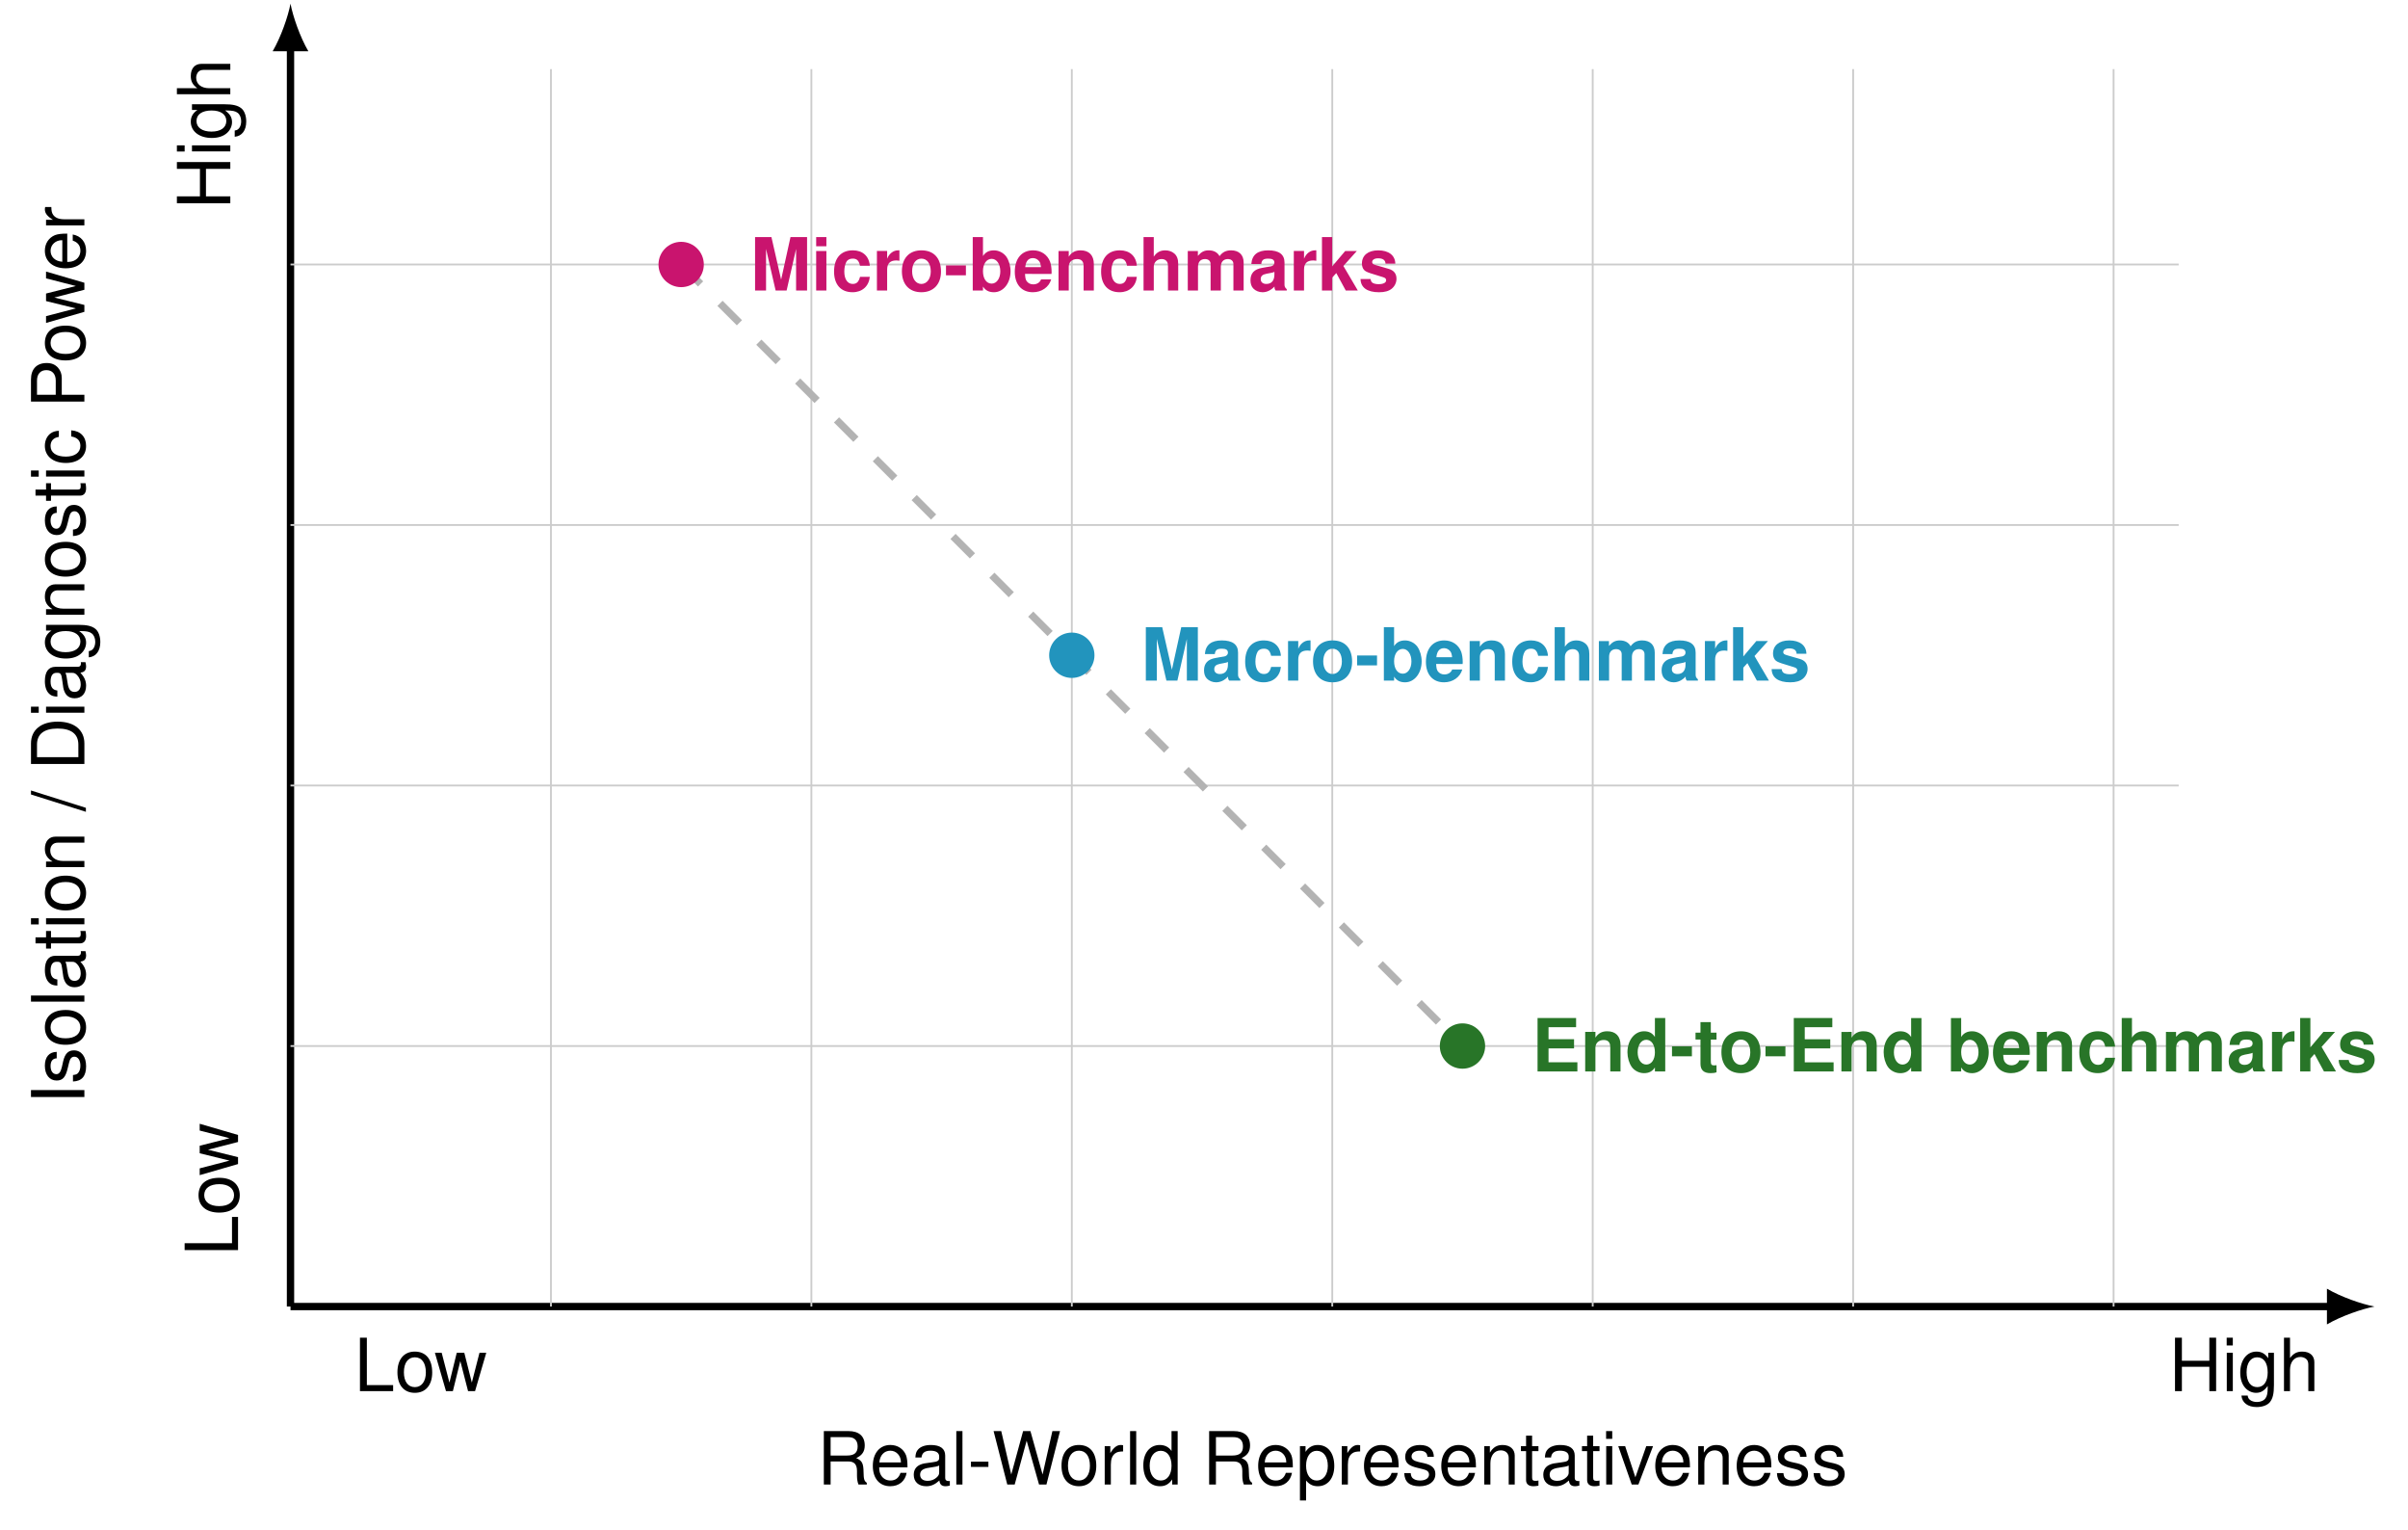 <?xml version="1.0" encoding="UTF-8" standalone="no"?>
<!-- Created with Inkscape (http://www.inkscape.org/) -->

<svg
   version="1.1"
   id="svg1"
   width="349.368"
   height="221.985"
   viewBox="0 0 349.368 221.985"
   xmlns="http://www.w3.org/2000/svg"
   xmlns:svg="http://www.w3.org/2000/svg">
  <defs
     id="defs1" />
  <g
     id="g1">
    <path
       id="path1"
       d="M 0,0 V 137.072"
       style="fill:none;stroke:#000000;stroke-width:0.797;stroke-linecap:butt;stroke-linejoin:miter;stroke-miterlimit:10;stroke-dasharray:none;stroke-opacity:1"
       transform="matrix(1.333,0,0,-1.333,42.148,189.508)" />
    <path
       id="path2"
       d="M 4.662,0 C 3.281,0.259 1.036,1.036 -0.518,1.943 V -1.943 C 1.036,-1.036 3.281,-0.259 4.662,0"
       style="fill:#000000;fill-opacity:1;fill-rule:nonzero;stroke:none"
       transform="matrix(0,-1.333,-1.333,0,42.148,6.746)" />
    <path
       id="path3"
       d="M 1.548,-5.814 H 0.798 v 5.813 H 1.548 Z m 4.16,2.801 c -0.012,-0.82 -0.551,-1.289 -1.512,-1.289 -0.973,0 -1.605,0.504 -1.605,1.277 0,0.656 0.34,0.973 1.324,1.207 l 0.621,0.152 c 0.457,0.105 0.645,0.281 0.645,0.586 0,0.387 -0.387,0.645 -0.973,0.645 -0.363,0 -0.656,-0.105 -0.832,-0.281 -0.105,-0.117 -0.152,-0.234 -0.188,-0.527 h -0.703 c 0.035,0.961 0.574,1.43 1.664,1.43 1.055,0 1.723,-0.527 1.723,-1.324 0,-0.621 -0.352,-0.973 -1.184,-1.172 L 4.056,-2.451 C 3.517,-2.579 3.282,-2.755 3.282,-3.048 c 0,-0.387 0.34,-0.633 0.891,-0.633 0.527,0 0.82,0.234 0.832,0.668 z m 2.66,-1.289 c -1.172,0 -1.887,0.844 -1.887,2.25 0,1.395 0.703,2.238 1.898,2.238 1.172,0 1.887,-0.844 1.887,-2.215 0,-1.441 -0.691,-2.273 -1.898,-2.273 z m 0.012,0.621 c 0.75,0 1.195,0.609 1.195,1.652 0,0.973 -0.469,1.594 -1.195,1.594 -0.75,0 -1.195,-0.609 -1.195,-1.617 0,-1.008 0.445,-1.629 1.195,-1.629 z m 3.46,-2.133 h -0.668 v 5.813 h 0.668 z m 4.828,5.426 c -0.07,0.012 -0.105,0.012 -0.141,0.012 -0.234,0 -0.363,-0.117 -0.363,-0.328 V -3.154 c 0,-0.75 -0.539,-1.148 -1.57,-1.148 -0.609,0 -1.113,0.176 -1.383,0.492 -0.199,0.211 -0.27,0.457 -0.293,0.867 h 0.668 c 0.059,-0.504 0.363,-0.738 0.984,-0.738 0.598,0 0.938,0.223 0.938,0.621 v 0.176 c 0,0.281 -0.176,0.398 -0.703,0.457 -0.938,0.117 -1.078,0.152 -1.336,0.258 -0.48,0.199 -0.727,0.574 -0.727,1.113 0,0.762 0.516,1.242 1.371,1.242 0.516,0 0.938,-0.188 1.418,-0.621 0.047,0.422 0.246,0.621 0.68,0.621 0.141,0 0.234,-0.023 0.457,-0.07 z M 15.508,-1.314 c 0,0.223 -0.07,0.352 -0.27,0.539 -0.27,0.246 -0.598,0.375 -0.984,0.375 -0.516,0 -0.82,-0.246 -0.82,-0.668 0,-0.445 0.293,-0.668 0.996,-0.762 0.703,-0.105 0.844,-0.129 1.078,-0.234 z m 3.352,-2.859 h -0.691 v -1.148 h -0.656 v 1.148 h -0.562 v 0.539 h 0.562 v 3.152 c 0,0.422 0.281,0.668 0.797,0.668 0.164,0 0.328,-0.023 0.551,-0.059 v -0.562 c -0.094,0.023 -0.199,0.035 -0.316,0.035 -0.293,0 -0.375,-0.082 -0.375,-0.375 V -3.634 h 0.691 z m 1.386,0 h -0.656 v 4.172 h 0.656 z m 0,-1.641 h -0.668 v 0.844 h 0.668 z m 2.739,1.512 c -1.172,0 -1.887,0.844 -1.887,2.25 0,1.395 0.703,2.238 1.898,2.238 1.172,0 1.887,-0.844 1.887,-2.215 0,-1.441 -0.691,-2.273 -1.898,-2.273 z m 0.012,0.621 c 0.75,0 1.195,0.609 1.195,1.652 0,0.973 -0.469,1.594 -1.195,1.594 -0.75,0 -1.195,-0.609 -1.195,-1.617 0,-1.008 0.445,-1.629 1.195,-1.629 z m 2.815,-0.492 v 4.172 H 26.48 V -2.31 c 0,-0.844 0.445,-1.406 1.125,-1.406 0.527,0 0.867,0.316 0.867,0.82 v 2.895 h 0.656 V -3.154 c 0,-0.691 -0.516,-1.148 -1.324,-1.148 -0.621,0 -1.02,0.246 -1.383,0.832 v -0.703 z m 7.904,-1.641 -1.887,5.977 h 0.434 l 1.887,-5.977 z m 3.319,5.813 h 2.238 c 1.465,0 2.367,-1.102 2.367,-2.906 0,-1.805 -0.902,-2.906 -2.367,-2.906 h -2.238 z m 0.738,-0.656 V -5.158 h 1.371 c 1.148,0 1.746,0.773 1.746,2.25 0,1.477 -0.598,2.25 -1.746,2.25 z M 43.27,-4.173 h -0.656 v 4.172 h 0.656 z m 0,-1.641 h -0.668 v 0.844 h 0.668 z m 4.84,5.426 c -0.07,0.012 -0.105,0.012 -0.141,0.012 -0.234,0 -0.363,-0.117 -0.363,-0.328 V -3.154 c 0,-0.75 -0.539,-1.148 -1.57,-1.148 -0.609,0 -1.113,0.176 -1.383,0.492 -0.199,0.211 -0.27,0.457 -0.293,0.867 h 0.668 c 0.059,-0.504 0.363,-0.738 0.984,-0.738 0.598,0 0.938,0.223 0.938,0.621 v 0.176 c 0,0.281 -0.176,0.398 -0.703,0.457 -0.938,0.117 -1.078,0.152 -1.336,0.258 -0.48,0.199 -0.727,0.574 -0.727,1.113 0,0.762 0.516,1.242 1.371,1.242 0.516,0 0.938,-0.188 1.418,-0.621 0.047,0.422 0.246,0.621 0.68,0.621 0.141,0 0.234,-0.023 0.457,-0.07 z M 46.949,-1.314 c 0,0.223 -0.07,0.352 -0.27,0.539 -0.27,0.246 -0.598,0.375 -0.984,0.375 -0.516,0 -0.82,-0.246 -0.82,-0.668 0,-0.445 0.293,-0.668 0.996,-0.762 0.703,-0.105 0.844,-0.129 1.078,-0.234 z m 4.605,-2.859 v 0.598 c -0.328,-0.492 -0.738,-0.727 -1.277,-0.727 -1.055,0 -1.77,0.926 -1.77,2.285 0,0.68 0.176,1.242 0.527,1.641 0.305,0.352 0.75,0.562 1.195,0.562 0.516,0 0.891,-0.223 1.266,-0.75 v 0.211 c 0,0.562 -0.07,0.914 -0.246,1.137 -0.176,0.246 -0.516,0.398 -0.926,0.398 -0.293,0 -0.574,-0.082 -0.75,-0.223 -0.152,-0.129 -0.223,-0.234 -0.258,-0.48 h -0.68 c 0.07,0.785 0.691,1.254 1.664,1.254 0.621,0 1.16,-0.199 1.43,-0.527 0.316,-0.387 0.445,-0.914 0.445,-1.887 V -4.173 Z m -1.207,0.492 c 0.727,0 1.148,0.609 1.148,1.652 0,0.996 -0.434,1.594 -1.137,1.594 -0.727,0 -1.16,-0.609 -1.16,-1.617 0,-1.008 0.445,-1.629 1.148,-1.629 z m 2.921,-0.492 v 4.172 h 0.668 V -2.31 c 0,-0.844 0.445,-1.406 1.125,-1.406 0.527,0 0.867,0.316 0.867,0.82 v 2.895 h 0.656 V -3.154 c 0,-0.691 -0.516,-1.148 -1.324,-1.148 -0.621,0 -1.02,0.246 -1.383,0.832 v -0.703 z m 6.038,-0.129 c -1.172,0 -1.887,0.844 -1.887,2.25 0,1.395 0.703,2.238 1.898,2.238 1.172,0 1.887,-0.844 1.887,-2.215 0,-1.441 -0.691,-2.273 -1.898,-2.273 z m 0.012,0.621 c 0.75,0 1.195,0.609 1.195,1.652 0,0.973 -0.469,1.594 -1.195,1.594 -0.75,0 -1.195,-0.609 -1.195,-1.617 0,-1.008 0.445,-1.629 1.195,-1.629 z m 5.742,0.668 c -0.012,-0.82 -0.551,-1.289 -1.512,-1.289 -0.973,0 -1.605,0.504 -1.605,1.277 0,0.656 0.34,0.973 1.324,1.207 l 0.621,0.152 c 0.457,0.105 0.645,0.281 0.645,0.586 0,0.387 -0.387,0.645 -0.973,0.645 -0.363,0 -0.656,-0.105 -0.832,-0.281 -0.105,-0.117 -0.152,-0.234 -0.188,-0.527 h -0.703 c 0.035,0.961 0.574,1.43 1.664,1.43 1.055,0 1.723,-0.527 1.723,-1.324 0,-0.621 -0.352,-0.973 -1.184,-1.172 l -0.633,-0.141 c -0.539,-0.129 -0.773,-0.305 -0.773,-0.598 0,-0.387 0.34,-0.633 0.891,-0.633 0.527,0 0.82,0.234 0.832,0.668 z m 2.52,-1.16 H 66.889 v -1.148 h -0.656 v 1.148 h -0.562 v 0.539 h 0.562 v 3.152 c 0,0.422 0.281,0.668 0.797,0.668 0.164,0 0.328,-0.023 0.551,-0.059 v -0.562 c -0.094,0.023 -0.199,0.035 -0.316,0.035 -0.293,0 -0.375,-0.082 -0.375,-0.375 V -3.634 h 0.691 z m 1.386,0 h -0.656 v 4.172 h 0.656 z m 0,-1.641 H 68.298 v 0.844 h 0.668 z m 4.324,3.035 c -0.023,-0.398 -0.117,-0.668 -0.281,-0.891 -0.281,-0.398 -0.785,-0.633 -1.359,-0.633 -1.125,0 -1.863,0.902 -1.863,2.285 0,1.348 0.715,2.203 1.852,2.203 0.996,0 1.629,-0.598 1.699,-1.617 h -0.668 c -0.105,0.668 -0.457,0.996 -1.02,0.996 -0.727,0 -1.172,-0.598 -1.172,-1.582 0,-1.043 0.434,-1.664 1.16,-1.664 0.551,0 0.902,0.328 0.984,0.902 z m 3.914,0.316 h 1.828 c 0.457,0 0.809,-0.141 1.125,-0.41 0.352,-0.328 0.504,-0.703 0.504,-1.23 0,-1.09 -0.656,-1.711 -1.793,-1.711 h -2.402 v 5.813 h 0.738 z m 0,-0.656 v -2.039 h 1.547 c 0.715,0 1.137,0.387 1.137,1.02 0,0.633 -0.422,1.02 -1.137,1.02 z m 5.628,-1.184 c -1.172,0 -1.887,0.844 -1.887,2.25 0,1.395 0.703,2.238 1.898,2.238 1.172,0 1.887,-0.844 1.887,-2.215 0,-1.441 -0.691,-2.273 -1.898,-2.273 z m 0.012,0.621 c 0.75,0 1.195,0.609 1.195,1.652 0,0.973 -0.469,1.594 -1.195,1.594 -0.75,0 -1.195,-0.609 -1.195,-1.617 0,-1.008 0.445,-1.629 1.195,-1.629 z m 6.551,3.68 1.219,-4.172 H 89.875 l -0.832,3.246 -0.82,-3.246 h -0.82 l -0.797,3.246 -0.844,-3.246 h -0.738 l 1.207,4.172 h 0.75 L 87.789,-3.271 88.633,-0.001 Z m 5.347,-1.863 c 0,-0.645 -0.047,-1.02 -0.164,-1.336 -0.281,-0.68 -0.914,-1.102 -1.699,-1.102 -1.16,0 -1.91,0.902 -1.91,2.273 0,1.371 0.727,2.215 1.898,2.215 0.961,0 1.617,-0.551 1.781,-1.453 H 93.98 c -0.176,0.551 -0.551,0.832 -1.09,0.832 -0.422,0 -0.785,-0.188 -1.008,-0.539 C 91.73,-1.208 91.671,-1.454 91.659,-1.865 Z m -3.059,-0.539 c 0.047,-0.773 0.527,-1.277 1.195,-1.277 0.645,0 1.148,0.539 1.148,1.23 0,0.012 0,0.023 0,0.047 z m 3.952,-1.77 v 4.172 h 0.668 V -2.169 c 0,-0.598 0.152,-0.984 0.469,-1.219 0.211,-0.152 0.41,-0.199 0.867,-0.211 v -0.668 c -0.105,-0.023 -0.164,-0.035 -0.246,-0.035 -0.434,0 -0.762,0.258 -1.148,0.879 v -0.75 z m 0,0"
       style="fill:#000000;fill-opacity:1;fill-rule:nonzero;stroke:none"
       aria-label="Isolation/DiagnosticPower"
       transform="matrix(0,-1.333,1.333,0,12.244,160.177)" />
    <path
       id="path4"
       d="M 0,0 H 222.112"
       style="fill:none;stroke:#000000;stroke-width:0.797;stroke-linecap:butt;stroke-linejoin:miter;stroke-miterlimit:10;stroke-dasharray:none;stroke-opacity:1"
       transform="matrix(1.333,0,0,-1.333,42.148,189.508)" />
    <path
       id="path5"
       d="M 4.662,0 C 3.281,0.259 1.036,1.036 -0.518,1.943 V -1.943 C 1.036,-1.036 3.281,-0.259 4.662,0"
       style="fill:#000000;fill-opacity:1;fill-rule:nonzero;stroke:none"
       transform="matrix(1.333,0,0,-1.333,338.297,189.508)" />
    <path
       id="path6"
       d="m 1.476,-2.509 h 1.922 c 0.656,0 0.949,0.328 0.949,1.043 v 0.516 c 0,0.363 0.059,0.715 0.164,0.949 H 5.413 V -0.188 c -0.281,-0.188 -0.34,-0.398 -0.352,-1.172 -0.012,-0.949 -0.164,-1.242 -0.797,-1.512 0.656,-0.316 0.926,-0.727 0.926,-1.383 0,-1.008 -0.633,-1.559 -1.77,-1.559 H 0.738 V -7.65625e-4 H 1.476 Z m 0,-0.645 v -2.004 h 1.793 c 0.422,0 0.656,0.059 0.844,0.223 0.199,0.164 0.305,0.434 0.305,0.785 0,0.68 -0.352,0.996 -1.148,0.996 z m 8.367,1.289 c 0,-0.645 -0.047,-1.02 -0.164,-1.336 -0.281,-0.68 -0.914,-1.102 -1.699,-1.102 -1.16,0 -1.91,0.902 -1.91,2.273 0,1.371 0.727,2.215 1.898,2.215 0.961,0 1.617,-0.551 1.781,-1.453 H 9.081 c -0.176,0.551 -0.551,0.832 -1.09,0.832 -0.422,0 -0.785,-0.188 -1.008,-0.539 C 6.831,-1.208 6.773,-1.454 6.761,-1.864 Z M 6.784,-2.403 c 0.047,-0.773 0.527,-1.277 1.195,-1.277 0.645,0 1.148,0.539 1.148,1.23 0,0.012 0,0.023 0,0.047 z m 7.667,2.016 c -0.07,0.012 -0.105,0.012 -0.141,0.012 -0.234,0 -0.363,-0.117 -0.363,-0.328 V -3.153 c 0,-0.75 -0.539,-1.148 -1.57,-1.148 -0.609,0 -1.113,0.176 -1.383,0.492 -0.199,0.211 -0.27,0.457 -0.293,0.867 h 0.668 c 0.059,-0.504 0.363,-0.738 0.984,-0.738 0.598,0 0.938,0.223 0.938,0.621 v 0.176 c 0,0.281 -0.176,0.398 -0.703,0.457 -0.938,0.117 -1.078,0.152 -1.336,0.258 -0.48,0.199 -0.727,0.574 -0.727,1.113 0,0.762 0.516,1.242 1.371,1.242 0.516,0 0.938,-0.188 1.418,-0.621 0.047,0.422 0.246,0.621 0.68,0.621 0.141,0 0.234,-0.023 0.457,-0.07 z M 13.291,-1.313 c 0,0.223 -0.07,0.352 -0.27,0.539 -0.27,0.246 -0.598,0.375 -0.984,0.375 -0.516,0 -0.82,-0.246 -0.82,-0.668 0,-0.445 0.293,-0.668 0.996,-0.762 0.703,-0.105 0.844,-0.129 1.078,-0.234 z m 2.534,-4.5 H 15.157 v 5.812 h 0.668 z m 2.824,3.328 H 16.751 v 0.574 h 1.898 z m 6.319,2.484 1.477,-5.812 h -0.832 l -1.066,4.723 -1.324,-4.723 h -0.797 l -1.289,4.723 -1.09,-4.723 h -0.832 l 1.488,5.812 h 0.809 L 22.813,-4.77 24.16,-7.65625e-4 Z M 28.493,-4.302 c -1.172,0 -1.887,0.844 -1.887,2.25 0,1.395 0.703,2.238 1.898,2.238 1.172,0 1.887,-0.844 1.887,-2.215 0,-1.441 -0.691,-2.273 -1.898,-2.273 z m 0.012,0.621 c 0.75,0 1.195,0.609 1.195,1.652 0,0.973 -0.469,1.594 -1.195,1.594 -0.75,0 -1.195,-0.609 -1.195,-1.617 0,-1.008 0.445,-1.629 1.195,-1.629 z m 2.804,-0.492 v 4.172 h 0.668 V -2.169 c 0,-0.598 0.152,-0.984 0.469,-1.219 0.211,-0.152 0.41,-0.199 0.867,-0.211 v -0.668 c -0.105,-0.023 -0.164,-0.035 -0.246,-0.035 -0.434,0 -0.762,0.258 -1.148,0.879 v -0.75 z m 3.428,-1.641 h -0.668 v 5.812 h 0.668 z m 4.512,0 h -0.668 v 2.168 c -0.281,-0.422 -0.727,-0.656 -1.277,-0.656 -1.09,0 -1.793,0.879 -1.793,2.203 0,1.418 0.691,2.285 1.816,2.285 0.574,0 0.973,-0.223 1.324,-0.738 v 0.551 h 0.598 z m -1.84,2.145 c 0.715,0 1.172,0.633 1.172,1.629 0,0.961 -0.457,1.605 -1.16,1.605 -0.738,0 -1.219,-0.645 -1.219,-1.617 0,-0.973 0.48,-1.617 1.207,-1.617 z m 6.006,1.16 h 1.922 c 0.656,0 0.949,0.328 0.949,1.043 v 0.516 c 0,0.363 0.059,0.715 0.164,0.949 h 0.902 V -0.188 c -0.281,-0.188 -0.34,-0.398 -0.352,-1.172 -0.012,-0.949 -0.164,-1.242 -0.797,-1.512 0.656,-0.316 0.926,-0.727 0.926,-1.383 0,-1.008 -0.633,-1.559 -1.77,-1.559 h -2.684 v 5.812 h 0.738 z m 0,-0.645 v -2.004 h 1.793 c 0.422,0 0.656,0.059 0.844,0.223 0.199,0.164 0.305,0.434 0.305,0.785 0,0.68 -0.352,0.996 -1.148,0.996 z m 8.37,1.289 c 0,-0.645 -0.047,-1.02 -0.164,-1.336 -0.281,-0.68 -0.914,-1.102 -1.699,-1.102 -1.16,0 -1.91,0.902 -1.91,2.273 0,1.371 0.727,2.215 1.898,2.215 0.961,0 1.617,-0.551 1.781,-1.453 h -0.668 c -0.176,0.551 -0.551,0.832 -1.09,0.832 -0.422,0 -0.785,-0.188 -1.008,-0.539 C 48.773,-1.208 48.714,-1.454 48.702,-1.864 Z M 48.726,-2.403 c 0.047,-0.773 0.527,-1.277 1.195,-1.277 0.645,0 1.148,0.539 1.148,1.23 0,0.012 0,0.023 0,0.047 z m 3.832,4.137 h 0.668 v -2.168 c 0.352,0.422 0.738,0.621 1.277,0.621 1.078,0 1.793,-0.867 1.793,-2.203 0,-1.406 -0.691,-2.285 -1.793,-2.285 -0.574,0 -1.02,0.258 -1.336,0.75 V -4.173 H 52.558 Z m 1.828,-5.402 c 0.738,0 1.207,0.645 1.207,1.641 0,0.949 -0.48,1.594 -1.207,1.594 -0.703,0 -1.16,-0.645 -1.16,-1.617 0,-0.984 0.457,-1.617 1.16,-1.617 z m 2.722,-0.504 v 4.172 h 0.668 V -2.169 c 0,-0.598 0.152,-0.984 0.469,-1.219 0.211,-0.152 0.41,-0.199 0.867,-0.211 v -0.668 c -0.105,-0.023 -0.164,-0.035 -0.246,-0.035 -0.434,0 -0.762,0.258 -1.148,0.879 v -0.75 z m 6.193,2.309 c 0,-0.645 -0.047,-1.02 -0.164,-1.336 -0.281,-0.68 -0.914,-1.102 -1.699,-1.102 -1.16,0 -1.91,0.902 -1.91,2.273 0,1.371 0.727,2.215 1.898,2.215 0.961,0 1.617,-0.551 1.781,-1.453 h -0.668 c -0.176,0.551 -0.551,0.832 -1.09,0.832 -0.422,0 -0.785,-0.188 -1.008,-0.539 C 60.289,-1.208 60.231,-1.454 60.219,-1.864 Z m -3.059,-0.539 c 0.047,-0.773 0.527,-1.277 1.195,-1.277 0.645,0 1.148,0.539 1.148,1.23 0,0.012 0,0.023 0,0.047 z m 6.891,-0.609 c -0.012,-0.82 -0.551,-1.289 -1.512,-1.289 -0.973,0 -1.605,0.504 -1.605,1.277 0,0.656 0.34,0.973 1.324,1.207 l 0.621,0.152 c 0.457,0.105 0.645,0.281 0.645,0.586 0,0.387 -0.387,0.645 -0.973,0.645 -0.363,0 -0.656,-0.105 -0.832,-0.281 -0.105,-0.117 -0.152,-0.234 -0.188,-0.527 H 63.91 c 0.035,0.961 0.574,1.43 1.664,1.43 1.055,0 1.723,-0.527 1.723,-1.324 0,-0.621 -0.352,-0.973 -1.184,-1.172 l -0.633,-0.141 c -0.539,-0.129 -0.773,-0.305 -0.773,-0.598 0,-0.387 0.34,-0.633 0.891,-0.633 0.527,0 0.82,0.234 0.832,0.668 z m 4.582,1.148 c 0,-0.645 -0.047,-1.02 -0.164,-1.336 -0.281,-0.68 -0.914,-1.102 -1.699,-1.102 -1.16,0 -1.91,0.902 -1.91,2.273 0,1.371 0.727,2.215 1.898,2.215 0.961,0 1.617,-0.551 1.781,-1.453 h -0.668 c -0.176,0.551 -0.551,0.832 -1.09,0.832 -0.422,0 -0.785,-0.188 -1.008,-0.539 C 68.703,-1.208 68.645,-1.454 68.633,-1.864 Z m -3.059,-0.539 c 0.047,-0.773 0.527,-1.277 1.195,-1.277 0.645,0 1.148,0.539 1.148,1.23 0,0.012 0,0.023 0,0.047 z m 3.964,-1.77 V -7.65625e-4 H 73.288 V -2.309 c 0,-0.844 0.445,-1.406 1.125,-1.406 0.527,0 0.867,0.316 0.867,0.82 v 2.895 h 0.656 V -3.153 c 0,-0.691 -0.516,-1.148 -1.324,-1.148 -0.621,0 -1.02,0.246 -1.383,0.832 v -0.703 z m 5.897,0 h -0.691 v -1.148 h -0.656 v 1.148 h -0.562 v 0.539 h 0.562 v 3.152 c 0,0.422 0.281,0.668 0.797,0.668 0.164,0 0.328,-0.023 0.551,-0.059 v -0.562 c -0.094,0.023 -0.199,0.035 -0.316,0.035 -0.293,0 -0.375,-0.082 -0.375,-0.375 V -3.634 h 0.691 z m 4.453,3.785 c -0.07,0.012 -0.105,0.012 -0.141,0.012 -0.234,0 -0.363,-0.117 -0.363,-0.328 V -3.153 c 0,-0.75 -0.539,-1.148 -1.57,-1.148 -0.609,0 -1.113,0.176 -1.383,0.492 -0.199,0.211 -0.27,0.457 -0.293,0.867 h 0.668 c 0.059,-0.504 0.363,-0.738 0.984,-0.738 0.598,0 0.938,0.223 0.938,0.621 v 0.176 c 0,0.281 -0.176,0.398 -0.703,0.457 -0.938,0.117 -1.078,0.152 -1.336,0.258 -0.48,0.199 -0.727,0.574 -0.727,1.113 0,0.762 0.516,1.242 1.371,1.242 0.516,0 0.938,-0.188 1.418,-0.621 0.047,0.422 0.246,0.621 0.68,0.621 0.141,0 0.234,-0.023 0.457,-0.07 z M 81.811,-1.313 c 0,0.223 -0.07,0.352 -0.27,0.539 -0.27,0.246 -0.598,0.375 -0.984,0.375 -0.516,0 -0.82,-0.246 -0.82,-0.668 0,-0.445 0.293,-0.668 0.996,-0.762 0.703,-0.105 0.844,-0.129 1.078,-0.234 z m 3.352,-2.859 h -0.691 v -1.148 h -0.656 v 1.148 h -0.562 v 0.539 h 0.562 v 3.152 c 0,0.422 0.281,0.668 0.797,0.668 0.164,0 0.328,-0.023 0.551,-0.059 v -0.562 c -0.094,0.023 -0.199,0.035 -0.316,0.035 -0.293,0 -0.375,-0.082 -0.375,-0.375 V -3.634 h 0.691 z m 1.386,0 h -0.656 v 4.172 h 0.656 z m 0,-1.641 h -0.668 v 0.844 h 0.668 z m 2.848,5.812 1.594,-4.172 H 90.251 l -1.184,3.387 -1.113,-3.387 h -0.75 l 1.465,4.172 z M 95.006,-1.864 c 0,-0.645 -0.047,-1.02 -0.164,-1.336 -0.281,-0.68 -0.914,-1.102 -1.699,-1.102 -1.16,0 -1.91,0.902 -1.91,2.273 0,1.371 0.727,2.215 1.898,2.215 0.961,0 1.617,-0.551 1.781,-1.453 h -0.668 c -0.176,0.551 -0.551,0.832 -1.09,0.832 -0.422,0 -0.785,-0.188 -1.008,-0.539 C 91.994,-1.208 91.936,-1.454 91.924,-1.864 Z m -3.059,-0.539 c 0.047,-0.773 0.527,-1.277 1.195,-1.277 0.645,0 1.148,0.539 1.148,1.23 0,0.012 0,0.023 0,0.047 z m 3.961,-1.77 v 4.172 h 0.668 V -2.309 c 0,-0.844 0.445,-1.406 1.125,-1.406 0.527,0 0.867,0.316 0.867,0.82 v 2.895 h 0.656 V -3.153 c 0,-0.691 -0.516,-1.148 -1.324,-1.148 -0.621,0 -1.02,0.246 -1.383,0.832 v -0.703 z m 7.96,2.309 c 0,-0.645 -0.047,-1.02 -0.164,-1.336 -0.281,-0.68 -0.914,-1.102 -1.699,-1.102 -1.16,0 -1.91,0.902 -1.91,2.273 0,1.371 0.727,2.215 1.898,2.215 0.961,0 1.617,-0.551 1.781,-1.453 h -0.668 c -0.176,0.551 -0.551,0.832 -1.09,0.832 -0.422,0 -0.785,-0.188 -1.008,-0.539 -0.152,-0.234 -0.211,-0.48 -0.223,-0.891 z m -3.059,-0.539 c 0.047,-0.773 0.527,-1.277 1.195,-1.277 0.645,0 1.148,0.539 1.148,1.23 0,0.012 0,0.023 0,0.047 z m 6.891,-0.609 c -0.012,-0.82 -0.551,-1.289 -1.512,-1.289 -0.973,0 -1.605,0.504 -1.605,1.277 0,0.656 0.34,0.973 1.324,1.207 l 0.621,0.152 c 0.457,0.105 0.645,0.281 0.645,0.586 0,0.387 -0.387,0.645 -0.973,0.645 -0.363,0 -0.656,-0.105 -0.832,-0.281 -0.105,-0.117 -0.152,-0.234 -0.188,-0.527 h -0.703 c 0.035,0.961 0.574,1.43 1.664,1.43 1.055,0 1.723,-0.527 1.723,-1.324 0,-0.621 -0.352,-0.973 -1.184,-1.172 l -0.633,-0.141 c -0.539,-0.129 -0.773,-0.305 -0.773,-0.598 0,-0.387 0.34,-0.633 0.891,-0.633 0.527,0 0.82,0.234 0.832,0.668 z m 3.987,0 c -0.012,-0.82 -0.551,-1.289 -1.512,-1.289 -0.973,0 -1.605,0.504 -1.605,1.277 0,0.656 0.34,0.973 1.324,1.207 l 0.621,0.152 c 0.457,0.105 0.645,0.281 0.645,0.586 0,0.387 -0.387,0.645 -0.973,0.645 -0.363,0 -0.656,-0.105 -0.832,-0.281 -0.105,-0.117 -0.152,-0.234 -0.188,-0.527 h -0.703 c 0.035,0.961 0.574,1.43 1.664,1.43 1.055,0 1.723,-0.527 1.723,-1.324 0,-0.621 -0.352,-0.973 -1.184,-1.172 l -0.633,-0.141 c -0.539,-0.129 -0.773,-0.305 -0.773,-0.598 0,-0.387 0.34,-0.633 0.891,-0.633 0.527,0 0.82,0.234 0.832,0.668 z m 0,0"
       style="fill:#000000;fill-opacity:1;fill-rule:nonzero;stroke:none"
       aria-label="Real-WorldRepresentativeness"
       transform="matrix(1.333,0,0,1.333,118.544,215.321)" />
    <path
       id="path7"
       d="M 28.347,0 V 134.647"
       style="fill:none;stroke:#cccccc;stroke-width:0.199;stroke-linecap:butt;stroke-linejoin:miter;stroke-miterlimit:10;stroke-dasharray:none;stroke-opacity:1"
       transform="matrix(1.333,0,0,-1.333,42.148,189.508)" />
    <path
       id="path8"
       d="M 56.694,0 V 134.647"
       style="fill:none;stroke:#cccccc;stroke-width:0.199;stroke-linecap:butt;stroke-linejoin:miter;stroke-miterlimit:10;stroke-dasharray:none;stroke-opacity:1"
       transform="matrix(1.333,0,0,-1.333,42.148,189.508)" />
    <path
       id="path9"
       d="M 85.04,0 V 134.647"
       style="fill:none;stroke:#cccccc;stroke-width:0.199;stroke-linecap:butt;stroke-linejoin:miter;stroke-miterlimit:10;stroke-dasharray:none;stroke-opacity:1"
       transform="matrix(1.333,0,0,-1.333,42.148,189.508)" />
    <path
       id="path10"
       d="M 113.387,0 V 134.647"
       style="fill:none;stroke:#cccccc;stroke-width:0.199;stroke-linecap:butt;stroke-linejoin:miter;stroke-miterlimit:10;stroke-dasharray:none;stroke-opacity:1"
       transform="matrix(1.333,0,0,-1.333,42.148,189.508)" />
    <path
       id="path11"
       d="M 141.734,0 V 134.647"
       style="fill:none;stroke:#cccccc;stroke-width:0.199;stroke-linecap:butt;stroke-linejoin:miter;stroke-miterlimit:10;stroke-dasharray:none;stroke-opacity:1"
       transform="matrix(1.333,0,0,-1.333,42.148,189.508)" />
    <path
       id="path12"
       d="M 170.081,0 V 134.647"
       style="fill:none;stroke:#cccccc;stroke-width:0.199;stroke-linecap:butt;stroke-linejoin:miter;stroke-miterlimit:10;stroke-dasharray:none;stroke-opacity:1"
       transform="matrix(1.333,0,0,-1.333,42.148,189.508)" />
    <path
       id="path13"
       d="M 198.428,0 V 134.647"
       style="fill:none;stroke:#cccccc;stroke-width:0.199;stroke-linecap:butt;stroke-linejoin:miter;stroke-miterlimit:10;stroke-dasharray:none;stroke-opacity:1"
       transform="matrix(1.333,0,0,-1.333,42.148,189.508)" />
    <path
       id="path14"
       d="M 0,28.347 H 205.514"
       style="fill:none;stroke:#cccccc;stroke-width:0.199;stroke-linecap:butt;stroke-linejoin:miter;stroke-miterlimit:10;stroke-dasharray:none;stroke-opacity:1"
       transform="matrix(1.333,0,0,-1.333,42.148,189.508)" />
    <path
       id="path15"
       d="M 0,56.694 H 205.514"
       style="fill:none;stroke:#cccccc;stroke-width:0.199;stroke-linecap:butt;stroke-linejoin:miter;stroke-miterlimit:10;stroke-dasharray:none;stroke-opacity:1"
       transform="matrix(1.333,0,0,-1.333,42.148,189.508)" />
    <path
       id="path16"
       d="M 0,85.04 H 205.514"
       style="fill:none;stroke:#cccccc;stroke-width:0.199;stroke-linecap:butt;stroke-linejoin:miter;stroke-miterlimit:10;stroke-dasharray:none;stroke-opacity:1"
       transform="matrix(1.333,0,0,-1.333,42.148,189.508)" />
    <path
       id="path17"
       d="M 0,113.387 H 205.514"
       style="fill:none;stroke:#cccccc;stroke-width:0.199;stroke-linecap:butt;stroke-linejoin:miter;stroke-miterlimit:10;stroke-dasharray:none;stroke-opacity:1"
       transform="matrix(1.333,0,0,-1.333,42.148,189.508)" />
    <path
       id="path18"
       d="M 42.52,113.387 127.561,28.347"
       style="fill:none;stroke:#b3b3b3;stroke-width:0.797;stroke-linecap:butt;stroke-linejoin:miter;stroke-miterlimit:10;stroke-dasharray:2.989, 2.989;stroke-dashoffset:0;stroke-opacity:1"
       transform="matrix(1.333,0,0,-1.333,42.148,189.508)" />
    <path
       id="path19"
       d="m 44.986,113.387 c 0,1.362 -1.104,2.466 -2.466,2.466 -1.362,0 -2.466,-1.104 -2.466,-2.466 0,-1.362 1.104,-2.466 2.466,-2.466 1.362,0 2.466,1.104 2.466,2.466 z"
       style="fill:#c9146e;fill-opacity:1;fill-rule:nonzero;stroke:none"
       transform="matrix(1.333,0,0,-1.333,42.148,189.508)" />
    <path
       id="path20"
       d="m 87.506,70.867 c 0,1.362 -1.104,2.466 -2.466,2.466 -1.362,0 -2.466,-1.104 -2.466,-2.466 0,-1.362 1.104,-2.466 2.466,-2.466 1.362,0 2.466,1.104 2.466,2.466 z"
       style="fill:#2294bd;fill-opacity:1;fill-rule:nonzero;stroke:none"
       transform="matrix(1.333,0,0,-1.333,42.148,189.508)" />
    <path
       id="path21"
       d="m 130.026,28.347 c 0,1.362 -1.104,2.466 -2.466,2.466 -1.362,0 -2.466,-1.104 -2.466,-2.466 0,-1.362 1.104,-2.466 2.466,-2.466 1.362,0 2.466,1.104 2.466,2.466 z"
       style="fill:#287528;fill-opacity:1;fill-rule:nonzero;stroke:none"
       transform="matrix(1.333,0,0,-1.333,42.148,189.508)" />
    <path
       id="path22"
       d="M 1.722,-4.523 2.765,5.390625e-4 H 3.961 L 4.992,-4.523 V 5.390625e-4 H 6.187 V -5.812 H 4.383 L 3.363,-1.183 2.308,-5.812 H 0.527 V 5.390625e-4 H 1.722 Z m 6.568,0.223 H 7.177 V 5.390625e-4 h 1.113 z m 0,-1.512 H 7.177 v 0.996 h 1.113 z m 4.726,3.117 c -0.082,-1.055 -0.785,-1.676 -1.852,-1.676 -1.289,0 -2.039,0.844 -2.039,2.309 0,1.418 0.738,2.25 2.016,2.25 1.043,0 1.77,-0.645 1.875,-1.676 h -1.066 c -0.141,0.551 -0.363,0.773 -0.797,0.773 -0.562,0 -0.914,-0.516 -0.914,-1.348 0,-0.41 0.082,-0.785 0.223,-1.043 0.129,-0.246 0.375,-0.363 0.691,-0.363 0.457,0 0.668,0.211 0.797,0.773 z m 0.773,-1.605 V 5.390625e-4 h 1.113 V -2.285 c 0,-0.656 0.328,-0.984 0.984,-0.984 0.117,0 0.199,0.012 0.352,0.035 V -4.371 c -0.07,0 -0.105,0 -0.141,0 -0.504,0 -0.961,0.328 -1.195,0.914 v -0.844 z m 4.84,-0.07 c -1.324,0 -2.121,0.867 -2.121,2.273 0,1.418 0.797,2.285 2.121,2.285 1.312,0 2.133,-0.867 2.133,-2.25 0,-1.465 -0.785,-2.309 -2.133,-2.309 z m 0,0.902 c 0.621,0 1.02,0.539 1.02,1.395 0,0.797 -0.422,1.359 -1.02,1.359 -0.598,0 -1.008,-0.563 -1.008,-1.383 0,-0.82 0.41,-1.371 1.008,-1.371 z m 4.846,0.738 h -2.168 v 1.078 h 2.168 z m 0.744,-3.082 V 5.390625e-4 H 25.333 V -0.433 c 0.27,0.422 0.645,0.621 1.195,0.621 1.02,0 1.805,-0.984 1.805,-2.285 0,-0.574 -0.176,-1.172 -0.457,-1.582 -0.305,-0.422 -0.82,-0.691 -1.348,-0.691 -0.539,0 -0.926,0.199 -1.195,0.621 v -2.062 z m 2.062,2.367 c 0.539,0 0.938,0.562 0.938,1.359 0,0.773 -0.398,1.336 -0.938,1.336 -0.574,0 -0.949,-0.539 -0.949,-1.359 0,-0.785 0.387,-1.336 0.949,-1.336 z m 6.51,1.641 c 0.012,-0.094 0.012,-0.129 0.012,-0.188 0,-0.434 -0.059,-0.832 -0.164,-1.137 -0.293,-0.773 -0.984,-1.242 -1.852,-1.242 -1.23,0 -1.992,0.891 -1.992,2.332 0,1.383 0.75,2.227 1.969,2.227 0.961,0 1.746,-0.551 1.992,-1.395 h -1.102 c -0.129,0.34 -0.445,0.539 -0.855,0.539 -0.316,0 -0.574,-0.141 -0.727,-0.375 -0.105,-0.164 -0.141,-0.352 -0.164,-0.762 z m -2.859,-0.738 c 0.07,-0.656 0.34,-0.984 0.844,-0.984 0.27,0 0.527,0.141 0.691,0.363 0.105,0.164 0.152,0.328 0.176,0.621 z m 3.624,-1.758 V 5.390625e-4 h 1.113 V -2.578 c 0,-0.516 0.363,-0.844 0.902,-0.844 0.48,0 0.715,0.258 0.715,0.773 V 5.390625e-4 h 1.113 V -2.882 c 0,-0.949 -0.527,-1.488 -1.441,-1.488 -0.574,0 -0.973,0.211 -1.289,0.691 v -0.621 z m 8.525,1.605 c -0.082,-1.055 -0.785,-1.676 -1.852,-1.676 -1.289,0 -2.039,0.844 -2.039,2.309 0,1.418 0.738,2.25 2.016,2.25 1.043,0 1.77,-0.645 1.875,-1.676 h -1.066 c -0.141,0.551 -0.363,0.773 -0.797,0.773 -0.562,0 -0.914,-0.516 -0.914,-1.348 0,-0.41 0.082,-0.785 0.223,-1.043 0.129,-0.246 0.375,-0.363 0.691,-0.363 0.457,0 0.668,0.211 0.797,0.773 z m 0.729,-3.117 V 5.390625e-4 h 1.113 V -2.578 c 0,-0.492 0.352,-0.844 0.855,-0.844 0.246,0 0.434,0.082 0.562,0.258 0.094,0.141 0.129,0.258 0.129,0.539 V 5.390625e-4 h 1.113 V -2.882 c 0,-0.539 -0.141,-0.914 -0.445,-1.16 -0.246,-0.211 -0.598,-0.328 -0.961,-0.328 -0.551,0 -0.949,0.223 -1.254,0.691 v -2.133 z m 4.813,1.512 V 5.390625e-4 h 1.113 V -2.578 c 0,-0.527 0.281,-0.844 0.762,-0.844 0.375,0 0.609,0.211 0.609,0.551 V 5.390625e-4 h 1.113 V -2.578 c 0,-0.527 0.293,-0.844 0.762,-0.844 0.375,0 0.609,0.211 0.609,0.551 V 5.390625e-4 h 1.113 V -3.046 c 0,-0.832 -0.504,-1.324 -1.371,-1.324 -0.539,0 -0.926,0.188 -1.254,0.633 -0.211,-0.41 -0.633,-0.633 -1.172,-0.633 -0.492,0 -0.809,0.164 -1.184,0.598 v -0.527 z m 10.775,4.16 c -0.199,-0.176 -0.246,-0.293 -0.246,-0.516 V -3.046 c 0,-0.879 -0.598,-1.324 -1.77,-1.324 -1.16,0 -1.77,0.492 -1.84,1.488 h 1.078 c 0.059,-0.445 0.234,-0.586 0.785,-0.586 0.434,0 0.645,0.141 0.645,0.422 0,0.141 -0.07,0.27 -0.188,0.34 -0.152,0.082 -0.152,0.082 -0.703,0.164 l -0.445,0.082 c -0.855,0.141 -1.266,0.586 -1.266,1.348 0,0.375 0.105,0.68 0.305,0.891 0.246,0.258 0.621,0.41 1.008,0.41 0.469,0 0.914,-0.211 1.301,-0.621 0,0.223 0.023,0.305 0.129,0.434 h 1.207 z M 57.052,-1.734 c 0,0.656 -0.316,1.02 -0.879,1.02 -0.375,0 -0.609,-0.199 -0.609,-0.516 0,-0.34 0.176,-0.504 0.645,-0.598 l 0.375,-0.07 c 0.293,-0.059 0.352,-0.07 0.469,-0.129 z m 2.112,-2.566 V 5.390625e-4 h 1.113 V -2.285 c 0,-0.656 0.328,-0.984 0.984,-0.984 0.117,0 0.199,0.012 0.352,0.035 V -4.371 c -0.07,0 -0.105,0 -0.141,0 -0.504,0 -0.961,0.328 -1.195,0.914 v -0.844 z m 4.178,1.676 v -3.188 H 62.229 V 5.390625e-4 h 1.113 V -1.406 l 0.445,-0.492 1.031,1.898 h 1.312 L 64.561,-2.671 66.026,-4.3 h -1.266 z m 6.87,-0.293 c -0.012,-0.902 -0.715,-1.453 -1.863,-1.453 -1.102,0 -1.77,0.551 -1.77,1.43 0,0.293 0.082,0.539 0.234,0.703 0.152,0.152 0.293,0.223 0.703,0.363 l 1.324,0.41 c 0.281,0.082 0.375,0.176 0.375,0.352 0,0.258 -0.305,0.422 -0.82,0.422 -0.293,0 -0.527,-0.059 -0.668,-0.152 -0.117,-0.094 -0.164,-0.176 -0.211,-0.41 h -1.09 c 0.023,0.938 0.727,1.441 2.027,1.441 0.598,0 1.055,-0.129 1.371,-0.387 0.316,-0.258 0.516,-0.656 0.516,-1.078 0,-0.551 -0.281,-0.914 -0.844,-1.078 L 68.08,-2.765 c -0.305,-0.094 -0.387,-0.164 -0.387,-0.34 0,-0.234 0.258,-0.398 0.645,-0.398 0.527,0 0.797,0.199 0.809,0.586 z m 0,0"
       style="fill:#c9146e;fill-opacity:1;fill-rule:nonzero;stroke:none"
       aria-label="Micro-benchmarks"
       transform="matrix(1.333,0,0,1.333,108.848,42.136)" />
    <path
       id="path23"
       d="M 1.724,-4.523 2.767,1.328125e-4 H 3.962 L 4.993,-4.523 V 1.328125e-4 H 6.189 V -5.812 H 4.384 L 3.365,-1.183 2.31,-5.812 H 0.529 V 1.328125e-4 H 1.724 Z m 9.088,4.383 C 10.613,-0.316 10.566,-0.433 10.566,-0.656 V -3.047 c 0,-0.879 -0.598,-1.324 -1.77,-1.324 -1.16,0 -1.77,0.492 -1.84,1.488 h 1.078 c 0.059,-0.445 0.234,-0.586 0.785,-0.586 0.434,0 0.645,0.141 0.645,0.422 0,0.141 -0.07,0.27 -0.188,0.34 -0.152,0.082 -0.152,0.082 -0.703,0.164 l -0.445,0.082 c -0.855,0.141 -1.266,0.586 -1.266,1.348 0,0.375 0.105,0.68 0.305,0.891 0.246,0.258 0.621,0.41 1.008,0.41 0.469,0 0.914,-0.211 1.301,-0.621 0,0.223 0.023,0.305 0.129,0.434 H 10.812 Z M 9.464,-1.734 c 0,0.656 -0.316,1.02 -0.879,1.02 -0.375,0 -0.609,-0.199 -0.609,-0.516 0,-0.34 0.176,-0.504 0.645,-0.598 l 0.375,-0.07 c 0.293,-0.059 0.352,-0.07 0.469,-0.129 z m 5.766,-0.961 c -0.082,-1.055 -0.785,-1.676 -1.852,-1.676 -1.289,0 -2.039,0.844 -2.039,2.309 0,1.418 0.738,2.25 2.016,2.25 1.043,0 1.77,-0.645 1.875,-1.676 h -1.066 c -0.141,0.551 -0.363,0.773 -0.797,0.773 -0.562,0 -0.914,-0.516 -0.914,-1.348 0,-0.41 0.082,-0.785 0.223,-1.043 0.129,-0.246 0.375,-0.363 0.691,-0.363 0.457,0 0.668,0.211 0.797,0.773 z m 0.776,-1.605 V 1.328125e-4 h 1.113 V -2.285 c 0,-0.656 0.328,-0.984 0.984,-0.984 0.117,0 0.199,0.012 0.352,0.035 v -1.137 c -0.07,0 -0.105,0 -0.141,0 -0.504,0 -0.961,0.328 -1.195,0.914 v -0.844 z m 4.84,-0.07 c -1.324,0 -2.121,0.867 -2.121,2.273 0,1.418 0.797,2.285 2.121,2.285 1.312,0 2.133,-0.867 2.133,-2.25 0,-1.465 -0.785,-2.309 -2.133,-2.309 z m 0,0.902 c 0.621,0 1.02,0.539 1.02,1.395 0,0.797 -0.422,1.359 -1.02,1.359 -0.598,0 -1.008,-0.562 -1.008,-1.383 0,-0.82 0.41,-1.371 1.008,-1.371 z m 4.846,0.738 h -2.168 v 1.078 h 2.168 z m 0.744,-3.082 V 1.328125e-4 h 1.113 V -0.433 c 0.27,0.422 0.645,0.621 1.195,0.621 1.02,0 1.805,-0.984 1.805,-2.285 0,-0.574 -0.176,-1.172 -0.457,-1.582 -0.305,-0.422 -0.82,-0.691 -1.348,-0.691 -0.539,0 -0.926,0.199 -1.195,0.621 v -2.062 z m 2.062,2.367 c 0.539,0 0.938,0.562 0.938,1.359 0,0.773 -0.398,1.336 -0.938,1.336 -0.574,0 -0.949,-0.539 -0.949,-1.359 0,-0.785 0.387,-1.336 0.949,-1.336 z m 6.51,1.641 c 0.012,-0.094 0.012,-0.129 0.012,-0.188 0,-0.434 -0.059,-0.832 -0.164,-1.137 -0.293,-0.773 -0.984,-1.242 -1.852,-1.242 -1.23,0 -1.992,0.891 -1.992,2.332 0,1.383 0.75,2.227 1.969,2.227 0.961,0 1.746,-0.551 1.992,-1.395 h -1.102 c -0.129,0.34 -0.445,0.539 -0.855,0.539 -0.316,0 -0.574,-0.141 -0.727,-0.375 -0.105,-0.164 -0.141,-0.352 -0.164,-0.762 z m -2.859,-0.738 c 0.07,-0.656 0.34,-0.984 0.844,-0.984 0.27,0 0.527,0.141 0.691,0.363 0.105,0.164 0.152,0.328 0.176,0.621 z m 3.624,-1.758 V 1.328125e-4 h 1.113 V -2.578 c 0,-0.516 0.363,-0.844 0.902,-0.844 0.48,0 0.715,0.258 0.715,0.773 V 1.328125e-4 h 1.113 V -2.883 c 0,-0.949 -0.527,-1.488 -1.441,-1.488 -0.574,0 -0.973,0.211 -1.289,0.691 v -0.621 z m 8.525,1.605 c -0.082,-1.055 -0.785,-1.676 -1.852,-1.676 -1.289,0 -2.039,0.844 -2.039,2.309 0,1.418 0.738,2.25 2.016,2.25 1.043,0 1.77,-0.645 1.875,-1.676 h -1.066 c -0.141,0.551 -0.363,0.773 -0.797,0.773 -0.562,0 -0.914,-0.516 -0.914,-1.348 0,-0.41 0.082,-0.785 0.223,-1.043 0.129,-0.246 0.375,-0.363 0.691,-0.363 0.457,0 0.668,0.211 0.797,0.773 z m 0.729,-3.117 V 1.328125e-4 h 1.113 V -2.578 c 0,-0.492 0.352,-0.844 0.855,-0.844 0.246,0 0.434,0.082 0.562,0.258 0.094,0.141 0.129,0.258 0.129,0.539 V 1.328125e-4 h 1.113 V -2.883 c 0,-0.539 -0.141,-0.914 -0.445,-1.16 -0.246,-0.211 -0.598,-0.328 -0.961,-0.328 -0.551,0 -0.949,0.223 -1.254,0.691 v -2.133 z m 4.811,1.512 V 1.328125e-4 h 1.113 V -2.578 c 0,-0.527 0.281,-0.844 0.762,-0.844 0.375,0 0.609,0.211 0.609,0.551 V 1.328125e-4 h 1.113 V -2.578 c 0,-0.527 0.293,-0.844 0.762,-0.844 0.375,0 0.609,0.211 0.609,0.551 V 1.328125e-4 h 1.113 V -3.047 c 0,-0.832 -0.504,-1.324 -1.371,-1.324 -0.539,0 -0.926,0.188 -1.254,0.633 -0.211,-0.41 -0.633,-0.633 -1.172,-0.633 -0.492,0 -0.809,0.164 -1.184,0.598 v -0.527 z m 10.778,4.16 c -0.199,-0.176 -0.246,-0.293 -0.246,-0.516 V -3.047 c 0,-0.879 -0.598,-1.324 -1.77,-1.324 -1.16,0 -1.77,0.492 -1.84,1.488 h 1.078 c 0.059,-0.445 0.234,-0.586 0.785,-0.586 0.434,0 0.645,0.141 0.645,0.422 0,0.141 -0.07,0.27 -0.188,0.34 -0.152,0.082 -0.152,0.082 -0.703,0.164 l -0.445,0.082 c -0.855,0.141 -1.266,0.586 -1.266,1.348 0,0.375 0.105,0.68 0.305,0.891 0.246,0.258 0.621,0.41 1.008,0.41 0.469,0 0.914,-0.211 1.301,-0.621 0,0.223 0.023,0.305 0.129,0.434 h 1.207 z M 59.269,-1.734 c 0,0.656 -0.316,1.02 -0.879,1.02 -0.375,0 -0.609,-0.199 -0.609,-0.516 0,-0.34 0.176,-0.504 0.645,-0.598 l 0.375,-0.07 c 0.293,-0.059 0.352,-0.07 0.469,-0.129 z M 61.378,-4.301 V 1.328125e-4 h 1.113 V -2.285 c 0,-0.656 0.328,-0.984 0.984,-0.984 0.117,0 0.199,0.012 0.352,0.035 v -1.137 c -0.07,0 -0.105,0 -0.141,0 -0.504,0 -0.961,0.328 -1.195,0.914 v -0.844 z m 4.181,1.676 v -3.188 H 64.446 V 1.328125e-4 h 1.113 V -1.406 l 0.445,-0.492 1.031,1.898 h 1.312 L 66.778,-2.672 68.242,-4.301 h -1.266 z m 6.867,-0.293 c -0.012,-0.902 -0.715,-1.453 -1.863,-1.453 -1.102,0 -1.77,0.551 -1.77,1.43 0,0.293 0.082,0.539 0.234,0.703 0.152,0.152 0.293,0.223 0.703,0.363 l 1.324,0.41 c 0.281,0.082 0.375,0.176 0.375,0.352 0,0.258 -0.305,0.422 -0.82,0.422 -0.293,0 -0.527,-0.059 -0.668,-0.152 -0.117,-0.094 -0.164,-0.176 -0.211,-0.41 h -1.09 c 0.023,0.937 0.727,1.441 2.027,1.441 0.598,0 1.055,-0.129 1.371,-0.387 0.316,-0.258 0.516,-0.656 0.516,-1.078 0,-0.551 -0.281,-0.914 -0.844,-1.078 l -1.418,-0.41 c -0.305,-0.094 -0.387,-0.164 -0.387,-0.34 0,-0.234 0.258,-0.398 0.645,-0.398 0.527,0 0.797,0.199 0.809,0.586 z m 0,0"
       style="fill:#2294bd;fill-opacity:1;fill-rule:nonzero;stroke:none"
       aria-label="Macro-benchmarks"
       transform="matrix(1.333,0,0,1.333,165.541,98.715)" />
    <path
       id="path24"
       d="M 1.829,-2.509 H 4.606 V -3.505 H 1.829 v -1.312 h 3 V -5.814 H 0.634 v 5.812 H 4.97 v -0.996 h -3.141 z m 3.99,-1.793 v 4.301 h 1.113 v -2.578 c 0,-0.516 0.363,-0.844 0.902,-0.844 0.48,0 0.715,0.258 0.715,0.773 v 2.648 H 9.663 V -2.884 c 0,-0.949 -0.527,-1.488 -1.441,-1.488 -0.574,0 -0.973,0.211 -1.289,0.691 v -0.621 z m 7.588,4.301 h 1.125 v -5.812 h -1.125 v 2.062 C 13.137,-4.173 12.762,-4.372 12.223,-4.372 c -1.031,0 -1.805,0.984 -1.805,2.285 0,0.574 0.176,1.172 0.457,1.582 0.293,0.422 0.82,0.691 1.348,0.691 0.539,0 0.914,-0.199 1.184,-0.621 z m -0.938,-3.445 c 0.562,0 0.938,0.551 0.938,1.371 0,0.785 -0.375,1.324 -0.938,1.324 -0.551,0 -0.938,-0.551 -0.938,-1.336 0,-0.797 0.387,-1.359 0.938,-1.359 z m 4.966,0.715 h -2.168 v 1.078 h 2.168 z m 2.678,-1.488 H 19.492 V -5.369 h -1.125 v 1.148 H 17.828 v 0.75 h 0.539 v 2.637 c 0,0.68 0.363,1.02 1.102,1.02 0.246,0 0.445,-0.023 0.645,-0.094 V -0.681 c -0.117,0.012 -0.176,0.023 -0.258,0.023 -0.293,0 -0.363,-0.094 -0.363,-0.48 v -2.332 h 0.621 z m 2.654,-0.152 c -1.324,0 -2.121,0.867 -2.121,2.273 0,1.418 0.797,2.285 2.121,2.285 1.312,0 2.133,-0.867 2.133,-2.25 0,-1.465 -0.785,-2.309 -2.133,-2.309 z m 0,0.902 c 0.621,0 1.02,0.539 1.02,1.395 0,0.797 -0.422,1.359 -1.02,1.359 -0.598,0 -1.008,-0.562 -1.008,-1.383 0,-0.82 0.41,-1.371 1.008,-1.371 z m 4.846,0.738 h -2.168 v 1.078 h 2.168 z m 2.104,0.223 h 2.777 v -0.996 h -2.777 v -1.312 h 3 v -0.996 h -4.195 v 5.812 h 4.336 v -0.996 h -3.141 z m 3.99,-1.793 v 4.301 h 1.113 v -2.578 c 0,-0.516 0.363,-0.844 0.902,-0.844 0.48,0 0.715,0.258 0.715,0.773 v 2.648 h 1.113 V -2.884 c 0,-0.949 -0.527,-1.488 -1.441,-1.488 -0.574,0 -0.973,0.211 -1.289,0.691 v -0.621 z m 7.588,4.301 h 1.125 v -5.812 h -1.125 v 2.062 c -0.27,-0.422 -0.645,-0.621 -1.184,-0.621 -1.031,0 -1.805,0.984 -1.805,2.285 0,0.574 0.176,1.172 0.457,1.582 0.293,0.422 0.82,0.691 1.348,0.691 0.539,0 0.914,-0.199 1.184,-0.621 z m -0.938,-3.445 c 0.562,0 0.938,0.551 0.938,1.371 0,0.785 -0.375,1.324 -0.938,1.324 -0.551,0 -0.938,-0.551 -0.938,-1.336 0,-0.797 0.387,-1.359 0.938,-1.359 z m 5.271,-2.367 v 5.812 h 1.113 v -0.434 c 0.27,0.422 0.645,0.621 1.195,0.621 1.02,0 1.805,-0.984 1.805,-2.285 0,-0.574 -0.176,-1.172 -0.457,-1.582 -0.305,-0.422 -0.82,-0.691 -1.348,-0.691 -0.539,0 -0.926,0.199 -1.195,0.621 v -2.062 z m 2.062,2.367 c 0.539,0 0.938,0.562 0.938,1.359 0,0.773 -0.398,1.336 -0.938,1.336 -0.574,0 -0.949,-0.539 -0.949,-1.359 0,-0.785 0.387,-1.336 0.949,-1.336 z M 54.2,-1.806 c 0.012,-0.094 0.012,-0.129 0.012,-0.188 0,-0.434 -0.059,-0.832 -0.164,-1.137 -0.293,-0.773 -0.984,-1.242 -1.852,-1.242 -1.23,0 -1.992,0.891 -1.992,2.332 0,1.383 0.75,2.227 1.969,2.227 0.961,0 1.746,-0.551 1.992,-1.395 h -1.102 c -0.129,0.34 -0.445,0.539 -0.855,0.539 -0.316,0 -0.574,-0.141 -0.727,-0.375 C 51.376,-1.208 51.341,-1.396 51.317,-1.806 Z m -2.859,-0.738 c 0.07,-0.656 0.34,-0.984 0.844,-0.984 0.27,0 0.527,0.141 0.691,0.363 0.105,0.164 0.152,0.328 0.176,0.621 z m 3.624,-1.758 v 4.301 h 1.113 v -2.578 c 0,-0.516 0.363,-0.844 0.902,-0.844 0.48,0 0.715,0.258 0.715,0.773 v 2.648 h 1.113 V -2.884 c 0,-0.949 -0.527,-1.488 -1.441,-1.488 -0.574,0 -0.973,0.211 -1.289,0.691 v -0.621 z m 8.525,1.605 c -0.082,-1.055 -0.785,-1.676 -1.852,-1.676 -1.289,0 -2.039,0.844 -2.039,2.309 0,1.418 0.738,2.25 2.016,2.25 1.043,0 1.77,-0.645 1.875,-1.676 h -1.066 c -0.141,0.551 -0.363,0.773 -0.797,0.773 -0.562,0 -0.914,-0.516 -0.914,-1.348 0,-0.41 0.082,-0.785 0.223,-1.043 0.129,-0.246 0.375,-0.363 0.691,-0.363 0.457,0 0.668,0.211 0.797,0.773 z m 0.729,-3.117 v 5.812 h 1.113 v -2.578 c 0,-0.492 0.352,-0.844 0.855,-0.844 0.246,0 0.434,0.082 0.562,0.258 0.094,0.141 0.129,0.258 0.129,0.539 v 2.625 h 1.113 V -2.884 c 0,-0.539 -0.141,-0.914 -0.445,-1.16 -0.246,-0.211 -0.598,-0.328 -0.961,-0.328 -0.551,0 -0.949,0.223 -1.254,0.691 v -2.133 z m 4.811,1.512 v 4.301 h 1.113 v -2.578 c 0,-0.527 0.281,-0.844 0.762,-0.844 0.375,0 0.609,0.211 0.609,0.551 v 2.871 h 1.113 v -2.578 c 0,-0.527 0.293,-0.844 0.762,-0.844 0.375,0 0.609,0.211 0.609,0.551 v 2.871 h 1.113 v -3.047 c 0,-0.832 -0.504,-1.324 -1.371,-1.324 -0.539,0 -0.926,0.188 -1.254,0.633 -0.211,-0.41 -0.633,-0.633 -1.172,-0.633 -0.492,0 -0.809,0.164 -1.184,0.598 v -0.527 z m 10.778,4.16 c -0.199,-0.176 -0.246,-0.293 -0.246,-0.516 v -2.391 c 0,-0.879 -0.598,-1.324 -1.77,-1.324 -1.16,0 -1.77,0.492 -1.84,1.488 h 1.078 c 0.059,-0.445 0.234,-0.586 0.785,-0.586 0.434,0 0.645,0.141 0.645,0.422 0,0.141 -0.07,0.27 -0.188,0.34 -0.152,0.082 -0.152,0.082 -0.703,0.164 l -0.445,0.082 c -0.855,0.141 -1.266,0.586 -1.266,1.348 0,0.375 0.105,0.68 0.305,0.891 0.246,0.258 0.621,0.41 1.008,0.41 0.469,0 0.914,-0.211 1.301,-0.621 0,0.223 0.023,0.305 0.129,0.434 h 1.207 z m -1.348,-1.594 c 0,0.656 -0.316,1.02 -0.879,1.02 -0.375,0 -0.609,-0.199 -0.609,-0.516 0,-0.34 0.176,-0.504 0.645,-0.598 l 0.375,-0.07 c 0.293,-0.059 0.352,-0.07 0.469,-0.129 z m 2.112,-2.566 v 4.301 h 1.113 v -2.285 c 0,-0.656 0.328,-0.984 0.984,-0.984 0.117,0 0.199,0.012 0.352,0.035 v -1.137 c -0.07,0 -0.105,0 -0.141,0 -0.504,0 -0.961,0.328 -1.195,0.914 v -0.844 z m 4.178,1.676 v -3.188 H 83.638 v 5.812 h 1.113 v -1.406 l 0.445,-0.492 1.031,1.898 h 1.312 l -1.57,-2.672 1.465,-1.629 H 86.169 Z m 6.867,-0.293 c -0.012,-0.902 -0.715,-1.453 -1.863,-1.453 -1.102,0 -1.77,0.551 -1.77,1.43 0,0.293 0.082,0.539 0.234,0.703 0.152,0.152 0.293,0.223 0.703,0.363 l 1.324,0.41 c 0.281,0.082 0.375,0.176 0.375,0.352 0,0.258 -0.305,0.422 -0.82,0.422 -0.293,0 -0.527,-0.059 -0.668,-0.152 -0.117,-0.094 -0.164,-0.176 -0.211,-0.41 h -1.09 c 0.023,0.937 0.727,1.441 2.027,1.441 0.598,0 1.055,-0.129 1.371,-0.387 0.316,-0.258 0.516,-0.656 0.516,-1.078 0,-0.551 -0.281,-0.914 -0.844,-1.078 l -1.418,-0.41 c -0.305,-0.094 -0.387,-0.164 -0.387,-0.34 0,-0.234 0.258,-0.398 0.645,-0.398 0.527,0 0.797,0.199 0.809,0.586 z m 0,0"
       style="fill:#287528;fill-opacity:1;fill-rule:nonzero;stroke:none"
       aria-label="End-to-Endbenchmarks"
       transform="matrix(1.333,0,0,1.333,222.233,155.408)" />
    <path
       id="path25"
       d="M 4.396,-2.648 V 5.46875e-4 H 5.134 V -5.812 H 4.396 v 2.508 H 1.408 V -5.812 H 0.658 V 5.46875e-4 H 1.408 V -2.648 Z m 2.555,-1.523 h -0.656 V 5.46875e-4 h 0.656 z m 0,-1.641 H 6.283 v 0.844 h 0.668 z m 3.855,1.641 v 0.598 c -0.328,-0.492 -0.738,-0.727 -1.277,-0.727 -1.055,0 -1.77,0.926 -1.77,2.285 0,0.68 0.176,1.242 0.527,1.641 0.305,0.352 0.75,0.562 1.195,0.562 0.516,0 0.891,-0.223 1.266,-0.75 v 0.211 c 0,0.562 -0.07,0.914 -0.246,1.137 C 10.326,1.032 9.986,1.184 9.576,1.184 c -0.293,0 -0.574,-0.082 -0.75,-0.223 C 8.673,0.833 8.603,0.727 8.568,0.481 H 7.888 c 0.07,0.785 0.691,1.254 1.664,1.254 0.621,0 1.16,-0.199 1.43,-0.527 0.316,-0.387 0.445,-0.914 0.445,-1.887 V -4.171 Z m -1.207,0.492 c 0.727,0 1.148,0.609 1.148,1.652 0,0.996 -0.434,1.594 -1.137,1.594 -0.727,0 -1.16,-0.609 -1.16,-1.617 0,-1.008 0.445,-1.629 1.148,-1.629 z M 12.517,-5.812 V 5.46875e-4 h 0.656 V -2.308 c 0,-0.844 0.445,-1.406 1.137,-1.406 0.211,0 0.422,0.07 0.586,0.188 0.188,0.141 0.27,0.34 0.27,0.633 V 5.46875e-4 h 0.656 V -3.152 c 0,-0.703 -0.492,-1.148 -1.312,-1.148 -0.586,0 -0.949,0.188 -1.336,0.703 v -2.215 z m 0,0"
       style="fill:#000000;fill-opacity:1;fill-rule:nonzero;stroke:none"
       aria-label="High"
       transform="matrix(0,-1.333,1.333,0,33.413,30.353)" />
    <path
       id="path26"
       d="M 1.383,-5.812 H 0.633 V 3.671875e-4 H 4.242 V -0.656 h -2.859 z m 5.218,1.512 c -1.172,0 -1.887,0.844 -1.887,2.25 0,1.395 0.703,2.238 1.898,2.238 1.172,0 1.887,-0.844 1.887,-2.215 0,-1.441 -0.691,-2.273 -1.898,-2.273 z m 0.012,0.621 c 0.75,0 1.195,0.609 1.195,1.652 0,0.973 -0.469,1.594 -1.195,1.594 -0.75,0 -1.195,-0.609 -1.195,-1.617 0,-1.008 0.445,-1.629 1.195,-1.629 z M 13.16,3.671875e-4 14.379,-4.172 H 13.641 L 12.809,-0.925 11.988,-4.172 H 11.168 L 10.371,-0.925 9.527,-4.172 H 8.789 L 9.996,3.671875e-4 H 10.746 L 11.555,-3.269 12.398,3.671875e-4 Z m 0,0"
       style="fill:#000000;fill-opacity:1;fill-rule:nonzero;stroke:none"
       aria-label="Low"
       transform="matrix(0,-1.333,1.333,0,34.535,182.164)" />
    <path
       id="path27"
       d="M 1.384,-5.811 H 0.634 V 0.001 H 4.243 v -0.656 h -2.859 z m 5.215,1.512 c -1.172,0 -1.887,0.844 -1.887,2.25 0,1.395 0.703,2.238 1.898,2.238 1.172,0 1.887,-0.844 1.887,-2.215 0,-1.441 -0.691,-2.273 -1.898,-2.273 z m 0.012,0.621 c 0.75,0 1.195,0.609 1.195,1.652 0,0.973 -0.469,1.594 -1.195,1.594 -0.75,0 -1.195,-0.609 -1.195,-1.617 0,-1.008 0.445,-1.629 1.195,-1.629 z m 6.551,3.68 1.219,-4.172 H 13.642 L 12.81,-0.925 11.989,-4.171 H 11.169 L 10.372,-0.925 9.528,-4.171 H 8.79 l 1.207,4.172 h 0.75 l 0.809,-3.27 0.844,3.27 z m 0,0"
       style="fill:#000000;fill-opacity:1;fill-rule:nonzero;stroke:none"
       aria-label="Low"
       transform="matrix(1.333,0,0,1.333,51.381,201.772)" />
    <path
       id="path28"
       d="M 4.394,-2.647 V 0.001 H 5.132 V -5.811 H 4.394 v 2.508 H 1.406 v -2.508 h -0.75 v 5.813 h 0.75 V -2.647 Z m 2.555,-1.523 h -0.656 v 4.172 h 0.656 z m 0,-1.641 H 6.281 v 0.844 h 0.668 z m 3.855,1.641 v 0.598 c -0.328,-0.492 -0.738,-0.727 -1.277,-0.727 -1.055,0 -1.77,0.926 -1.77,2.285 0,0.68 0.176,1.242 0.527,1.641 0.305,0.352 0.75,0.562 1.195,0.562 0.516,0 0.891,-0.223 1.266,-0.75 v 0.211 c 0,0.562 -0.07,0.914 -0.246,1.137 C 10.324,1.032 9.984,1.185 9.574,1.185 c -0.293,0 -0.574,-0.082 -0.75,-0.223 C 8.671,0.833 8.601,0.728 8.566,0.482 H 7.886 C 7.957,1.267 8.578,1.735 9.55,1.735 c 0.621,0 1.16,-0.199 1.43,-0.527 0.316,-0.387 0.445,-0.914 0.445,-1.887 V -4.171 Z m -1.207,0.492 c 0.727,0 1.148,0.609 1.148,1.652 0,0.996 -0.434,1.594 -1.137,1.594 -0.727,0 -1.16,-0.609 -1.16,-1.617 0,-1.008 0.445,-1.629 1.148,-1.629 z M 12.518,-5.811 v 5.813 h 0.656 V -2.308 c 0,-0.844 0.445,-1.406 1.137,-1.406 0.211,0 0.422,0.07 0.586,0.188 0.188,0.141 0.27,0.34 0.27,0.633 v 2.895 h 0.656 V -3.151 c 0,-0.703 -0.492,-1.148 -1.312,-1.148 -0.586,0 -0.949,0.188 -1.336,0.703 v -2.215 z m 0,0"
       style="fill:#000000;fill-opacity:1;fill-rule:nonzero;stroke:none"
       aria-label="High"
       transform="matrix(1.333,0,0,1.333,314.688,201.772)" />
  </g>
</svg>
